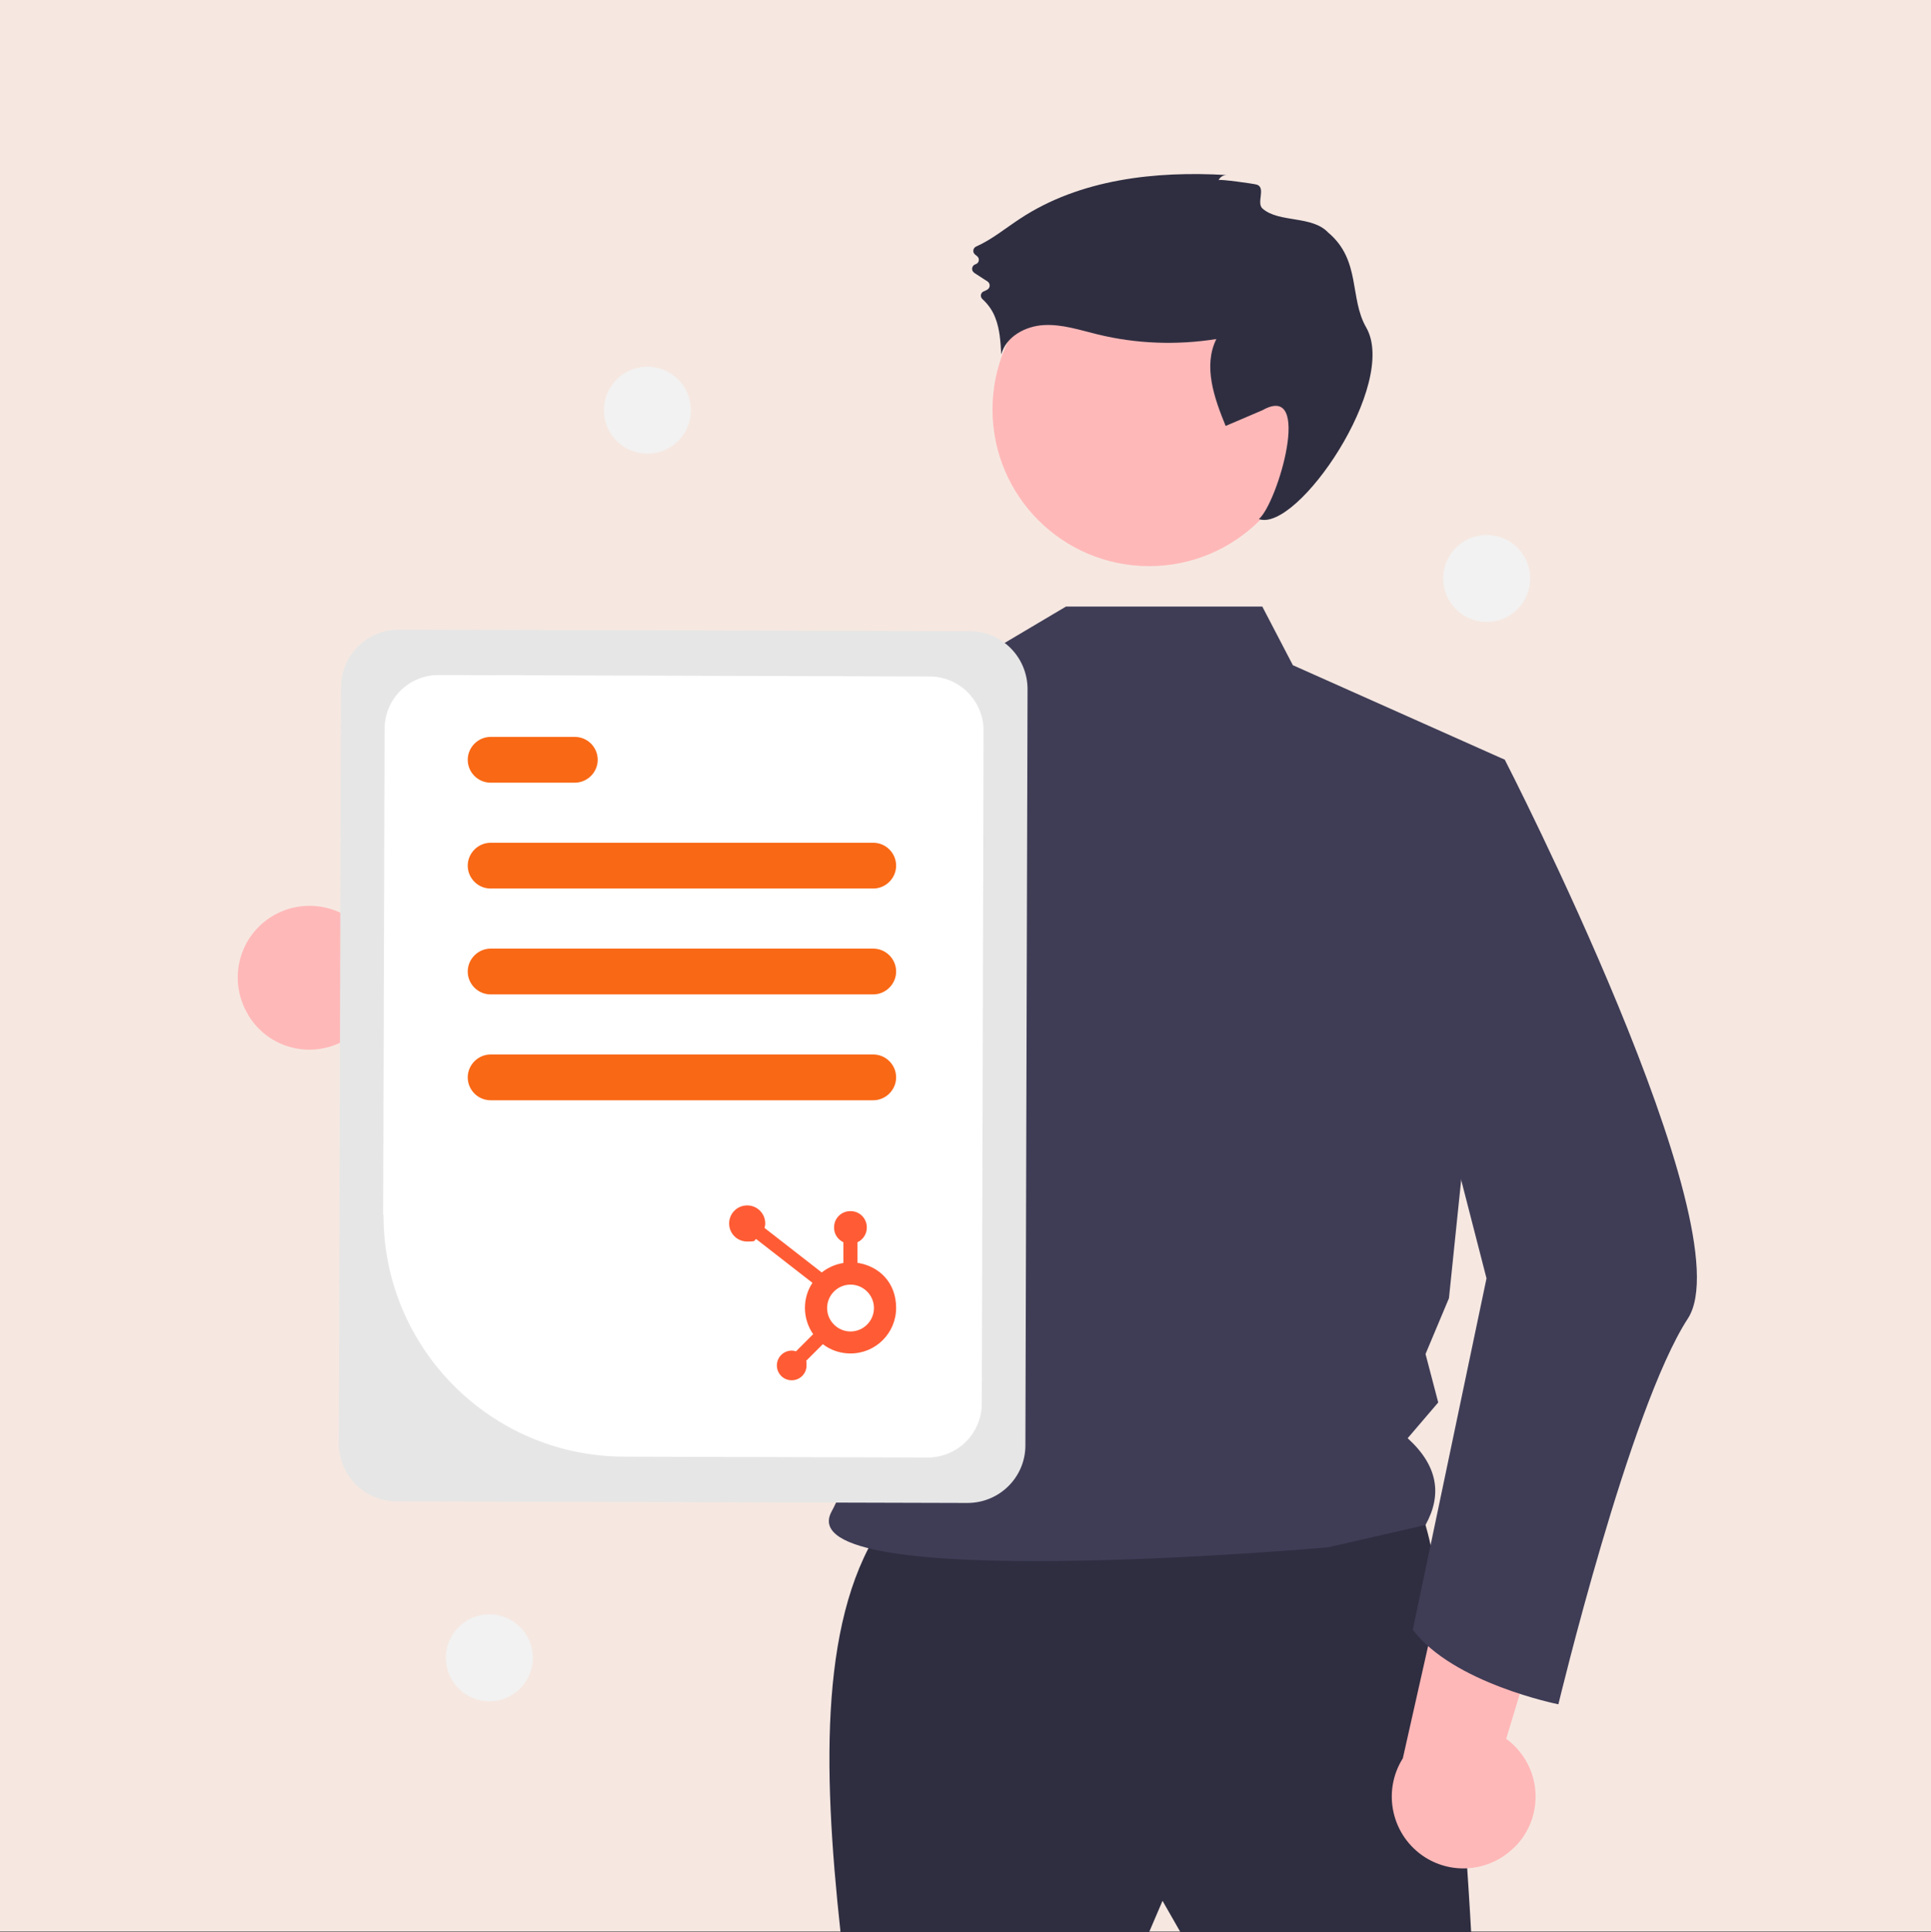 <svg xmlns="http://www.w3.org/2000/svg" id="Layer_1" viewBox="0 0 1080 1080.5"><rect x="0" y="0" width="1080" height="1080.5" fill="#808080" stroke="none"/><defs><style> .st0 { fill: #f96815; } .st1 { fill: #2f2e41; } .st2 { fill: #ff5c35; } .st3 { fill: #e6e6e6; } .st4 { fill: #3f3d56; } .st5 { fill: #ffb8b8; } .st6 { fill: #fff; } .st7 { fill: #f6e8e1; } .st8 { fill: #f2f2f2; } </style></defs><rect class="st7" width="1080" height="1080"></rect><path class="st5" d="M138.8,567.6c11.3,18.9,35.8,25.1,54.8,13.7,2-1.2,3.9-2.6,5.7-4.1l123.1,70.6-4.6-73.6-116.2-55.8c-15.6-15.7-41-15.8-56.8-.2-13.2,13.1-15.6,33.5-6,49.3h0Z"></path><path class="st1" d="M495.1,850.4c-36.5,51.1-35.2,136.6-25,230.1h172.6l7.5-17.5,10,17.5h162.6s-12.5-237.6-35-245.2c-22.5-7.5-292.7,15-292.7,15h0Z"></path><circle class="st5" cx="642.7" cy="229" r="87.6"></circle><path class="st4" d="M706,339.2l17.1,32.8,118.4,52.8-31.1,301.2-13.1,31.2,7.1,27.1-17.1,20c17.1,15.5,19.3,31.7,10,48.5l-54.5,12.5s-303.2,27-277.7-20c27.9-51.3,35-202.9-26.6-283.9-52.3-68.8-12.1-158-12.1-158l124.1-37.1,45.7-27.1h109.9Z"></path><path class="st1" d="M681.6,100.7c.8-1.8,2.7-2.9,4.7-2.8-40.1-2.4-82.3,2.3-115.8,24.4-8.1,5.3-15.8,11.7-24.6,15.6-1.3.6-1.9,2.2-1.3,3.5.2.4.5.7.8,1l1,.8c1.2.9,1.4,2.6.5,3.7-.3.4-.8.7-1.3.9h0c-1.4.4-2.2,1.9-1.8,3.3.2.6.6,1.1,1.1,1.5l7.4,4.8c1.2.8,1.6,2.4.8,3.7-.2.3-.5.6-.8.8-.6.4-1.3.7-2,1-1.4.5-2.1,2.1-1.5,3.4.2.4.4.8.7,1,3.2,2.9,5.7,6.5,7.2,10.5,2.5,6.4,2.9,13.5,3.3,20.4,2.6-9.9,13.4-15.8,23.7-16.4s20.3,2.8,30.2,5.2c21.7,5.3,44.3,6.1,66.4,2.6-7.5,15.1-1.2,33,5.2,48.6l20.6-8.8c28.3-16,8.6,51.6-2,60.9,21.6,7.5,78.2-75.6,60-107.2-9.5-16.4-2.8-37.6-21.3-53.1-9.1-9.6-27.3-5.3-36.6-13.3-3.7-3.1,1.9-11.5-3.1-13.4-1.7-.6-21-3.2-21.3-2.6h0Z"></path><path class="st4" d="M533.3,374.8c-16.1,71.3-57.3,237.9-99.1,272.7-2.6,2.5-5.8,4.4-9.3,5.5-146.9,35.8-194-55.5-194-55.5,0,0,39.4-19.2,40.4-56.7l79.4,24.6,69.2-155.8,10.2-9.5h0c0,0,103.1-25.3,103.1-25.3Z"></path><path class="st5" d="M846.6,1033.5c15.9-15.3,16.4-40.5,1.1-56.5-1.6-1.7-3.4-3.2-5.3-4.6l41.2-135.8-70.7,21-28.3,125.7c-11.8,18.8-6.2,43.5,12.5,55.4,15.7,9.9,36.1,7.7,49.4-5.2h0Z"></path><path class="st4" d="M808.9,417.2l32.7,7.6s135,262.6,102.4,312.6-72.4,215.7-72.4,215.7c0,0-58.9-11.7-81.4-41.7l41.2-196.5-42.5-165.1,20-132.6h0Z"></path><path class="st3" d="M189.5,807.2l1.2-422.9c0-17.8,14.6-32.2,32.4-32.2l319.4.9c17.8,0,32.2,14.5,32.2,32.4l-1.2,422.9c0,17.8-14.5,32.2-32.4,32.2l-319.4-.9c-17.8,0-32.2-14.5-32.2-32.4h0Z"></path><path class="st6" d="M214.3,679.5l.8-271.9c0-16.7,13.6-30.2,30.3-30.1l274.5.8c16.7,0,30.2,13.6,30.2,30.3l-1,376.3c0,16.7-13.6,30.2-30.3,30.2l-170-.5c-74.3-.3-134.4-60.7-134.3-135h0Z"></path><path class="st0" d="M488.4,496.9h-214c-7.1,0-12.8-5.8-12.8-12.8s5.8-12.8,12.8-12.8h214c7.1,0,12.8,5.8,12.8,12.8s-5.8,12.8-12.8,12.8h0Z"></path><path class="st0" d="M321.5,437.7h-47.1c-7.1,0-12.8-5.8-12.8-12.8s5.8-12.8,12.8-12.8h47.1c7.1,0,12.8,5.8,12.8,12.8s-5.8,12.8-12.8,12.8h0Z"></path><path class="st0" d="M488.4,556.1h-214c-7.1,0-12.8-5.8-12.8-12.8s5.8-12.8,12.8-12.8h214c7.1,0,12.8,5.8,12.8,12.8s-5.8,12.8-12.8,12.8h0Z"></path><path class="st0" d="M488.4,615.3h-214c-7.1,0-12.8-5.8-12.8-12.8s5.8-12.8,12.8-12.8h214c7.1,0,12.8,5.8,12.8,12.8s-5.8,12.8-12.8,12.8h0Z"></path><circle class="st8" cx="362.1" cy="229.4" r="24.3"></circle><circle class="st8" cx="273.7" cy="927.1" r="24.3"></circle><circle class="st8" cx="831.5" cy="323.5" r="24.3"></circle><path class="st2" d="M479.6,706.3v-11.6c3-1.4,5.2-4.5,5.2-8.1v-.3c0-4.9-4-9-9-9h-.3c-4.9,0-9,4-9,9v.3c0,3.6,2.1,6.6,5.2,8.1v11.6c-4.5.7-8.7,2.6-12.1,5.3l-32-24.9c.2-.8.4-1.6.4-2.5,0-5.6-4.5-10.1-10.1-10.1s-10.1,4.5-10.1,10.1,4.5,10.1,10.1,10.1,3.5-.5,5-1.4l31.5,24.5c-2.7,4-4.2,8.9-4.2,14.1s1.7,10.5,4.6,14.6l-9.6,9.6c-.8-.2-1.5-.4-2.4-.4-4.6,0-8.3,3.7-8.3,8.3s3.7,8.3,8.3,8.3,8.3-3.7,8.3-8.3-.2-1.6-.4-2.4l9.5-9.5c4.3,3.3,9.6,5.2,15.5,5.2,14.1,0,25.5-11.4,25.5-25.5s-9.4-23.3-21.6-25.2h0ZM475.7,744.6c-7.2,0-13.1-5.9-13.1-13.1s5.9-13.1,13.1-13.1,13.1,5.9,13.1,13.1-5.9,13.1-13.1,13.1Z"></path></svg>